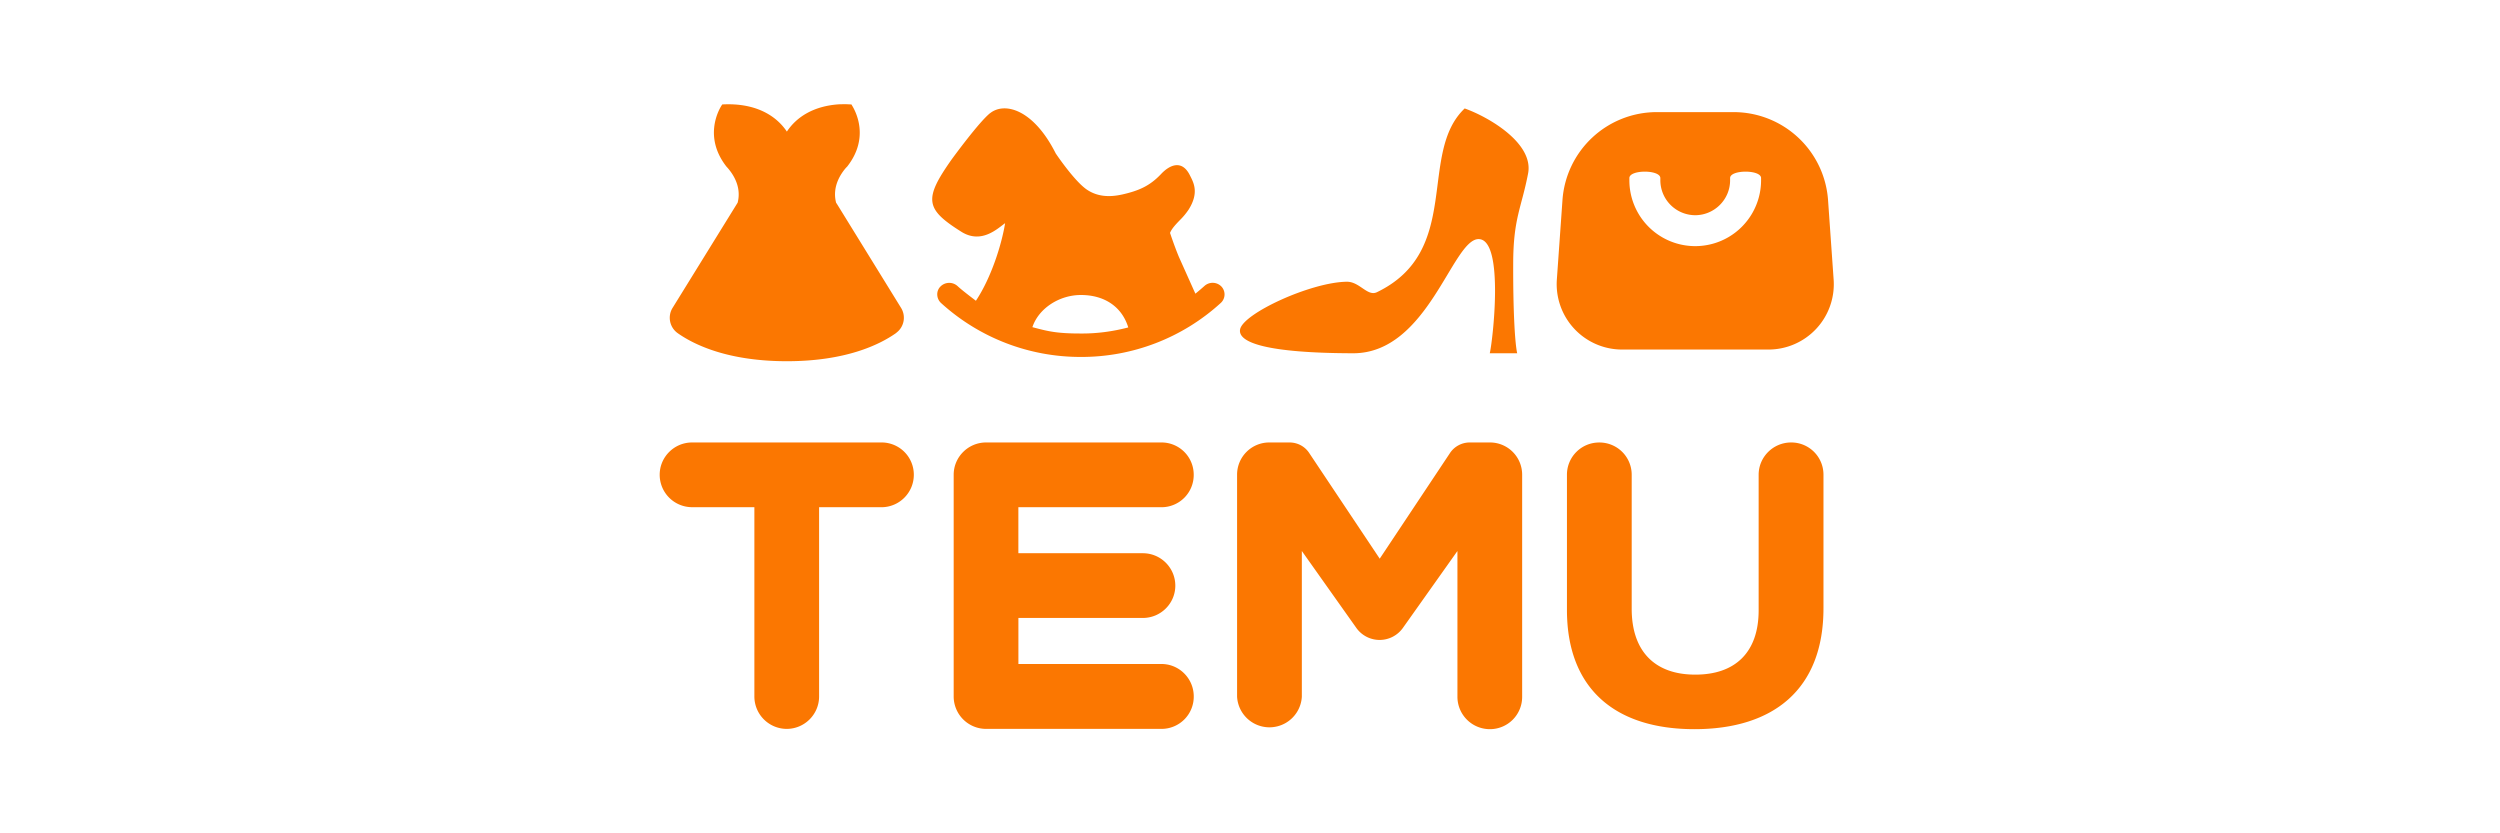 <?xml version="1.0" standalone="no"?><!DOCTYPE svg PUBLIC "-//W3C//DTD SVG 1.1//EN" "http://www.w3.org/Graphics/SVG/1.1/DTD/svg11.dtd"><svg t="1747387997976" class="icon" viewBox="0 0 3072 1024" version="1.1" xmlns="http://www.w3.org/2000/svg" p-id="9928" xmlns:xlink="http://www.w3.org/1999/xlink" width="768" height="256"><path d="M1584.469 543.701c9.6 0 18.475 4.523 23.893 12.373l87.04 130.432 86.784-130.475a29.227 29.227 0 0 1 23.893-12.331h24.661a39.552 39.552 0 0 1 39.68 39.68v272.768a39.595 39.595 0 0 1-39.68 39.851 39.851 39.851 0 0 1-39.851-39.851v-179.072l-67.072 94.592a35.072 35.072 0 0 1-57.088 0l-67.029-94.592v179.072a39.851 39.851 0 0 1-79.573 0v-272.768a39.552 39.552 0 0 1 39.68-39.68z m616.533 0a39.552 39.552 0 0 1 39.68 39.68v163.669C2240.853 847.061 2179.2 896 2082.048 896s-156.587-49.493-156.587-146.603v-165.973a39.552 39.552 0 0 1 39.68-39.68 39.595 39.595 0 0 1 39.893 39.68v164.139c-0.171 53.675 29.355 81.408 77.909 81.408 48.555 0.171 78.08-26.667 78.08-79.019v-166.571c0-21.888 17.963-39.68 39.893-39.68z m-1117.952 0a39.595 39.595 0 0 1 39.851 39.68c0 22.144-17.92 39.893-39.851 39.893H1006.507v232.533c0 22.059-17.92 39.851-39.851 39.851a39.851 39.851 0 0 1-39.68-39.893v-232.533h-76.501a39.851 39.851 0 0 1-39.851-39.851c0-21.888 17.92-39.68 39.851-39.68z m344.107 0a39.552 39.552 0 0 1 39.68 39.68 39.595 39.595 0 0 1-39.68 39.893h-175.787v56.533h152.96c22.101 0 39.893 17.92 39.893 39.851s-17.963 39.68-39.893 39.68H1251.413v56.576h175.787c21.931 0 39.68 17.92 39.68 39.851a39.595 39.595 0 0 1-39.68 39.893H1211.733a39.851 39.851 0 0 1-39.851-39.893v-272.384c0-21.888 17.92-39.68 39.851-39.68zM1038.507 128l7.765 0.341 0.725 1.28c4.565 7.424 21.76 39.68-5.973 75.051l-1.451 1.451c-5.973 6.869-16.853 22.272-12.501 41.643l0.896 3.627-0.512-2.347 79.744 129.237a23.04 23.04 0 0 1-3.627 28.8l-2.731 2.347c-20.651 14.507-62.165 34.432-133.931 34.432-71.936 0-113.451-19.925-134.101-34.432a23.168 23.168 0 0 1-6.315-31.147l79.915-129.237c5.589-21.547-8.192-38.4-13.781-44.373-27.563-35.371-10.539-67.797-5.973-75.051l0.853-1.28c39.381-2.133 65.451 12.544 79.403 33.365 11.947-18.133 33.152-31.531 64.171-33.536L1038.464 128z m178.133 11.093c17.749-14.165 53.291-4.949 80.64 49.451 0 0 23.893 35.669 39.509 45.269 11.221 7.083 24.832 9.088 42.411 5.12 20.992-4.736 34.048-10.88 47.488-25.045 10.837-11.605 25.899-17.92 35.499 1.621 4.181 8.363 11.776 20.864-1.621 42.069a81.92 81.92 0 0 1-10.667 12.843c-6.016 6.187-10.197 10.88-12.16 15.787 3.968 11.776 7.595 21.547 10.837 29.355l20.309 45.312c3.84-3.072 7.424-6.187 11.093-9.429a15.019 15.019 0 0 1 20.821 0.555 14.165 14.165 0 0 1-0.725 20.267 253.824 253.824 0 0 1-172.16 66.347A254.507 254.507 0 0 1 1156.267 372.267a14.635 14.635 0 0 1-4.565-9.941 13.525 13.525 0 0 1 4.011-10.325 15.189 15.189 0 0 1 20.821-0.555c4.693 4.352 12.373 10.325 22.656 18.133 19.029-28.629 31.701-69.419 35.883-95.317-8.704 5.973-28.8 26.24-53.803 10.496-44.373-27.904-46.421-39.893-11.776-89.003 2.133-2.859 33.493-45.824 47.104-56.704z m583.168-5.845c30.251 10.88 84.992 42.965 77.909 79.915-8.149 42.581-18.304 55.083-18.304 111.445-0.171 56.363 2.005 96.256 4.907 109.483h-33.707c3.413-13.227 18.475-140.288-13.781-140.288-32.256 0.213-61.995 140.288-154.027 140.288-105.813-0.213-141.739-13.056-139.008-29.184 3.285-19.584 87.339-58.368 131.413-58.709 15.573 0 25.173 18.475 36.779 12.843 105.429-50.901 49.835-170.667 107.819-225.792z m330.539 4.523a116.352 116.352 0 0 1 115.968 108.203l6.869 97.707a80.299 80.299 0 0 1-80.085 85.845H1992.96a80.384 80.384 0 0 1-79.915-85.888l6.912-97.664a116.224 116.224 0 0 1 115.968-108.203zM1328.213 362.496c-26.795 0-52.011 16.64-59.605 39.509 19.029 5.077 29.525 7.808 59.264 7.808 19.755 0.171 39.125-2.389 58.539-7.467-7.979-25.899-29.739-39.851-58.197-39.851z m712.021-143.701c-0.171-10.496-38.059-10.496-38.059 0v2.731a80.896 80.896 0 0 0 161.835 0v-2.731c0-10.496-38.059-10.496-38.059 0v2.731c0 23.723-19.413 42.923-42.965 42.923a43.008 43.008 0 0 1-42.752-42.923z" fill="#FB7701" p-id="9929"></path></svg>